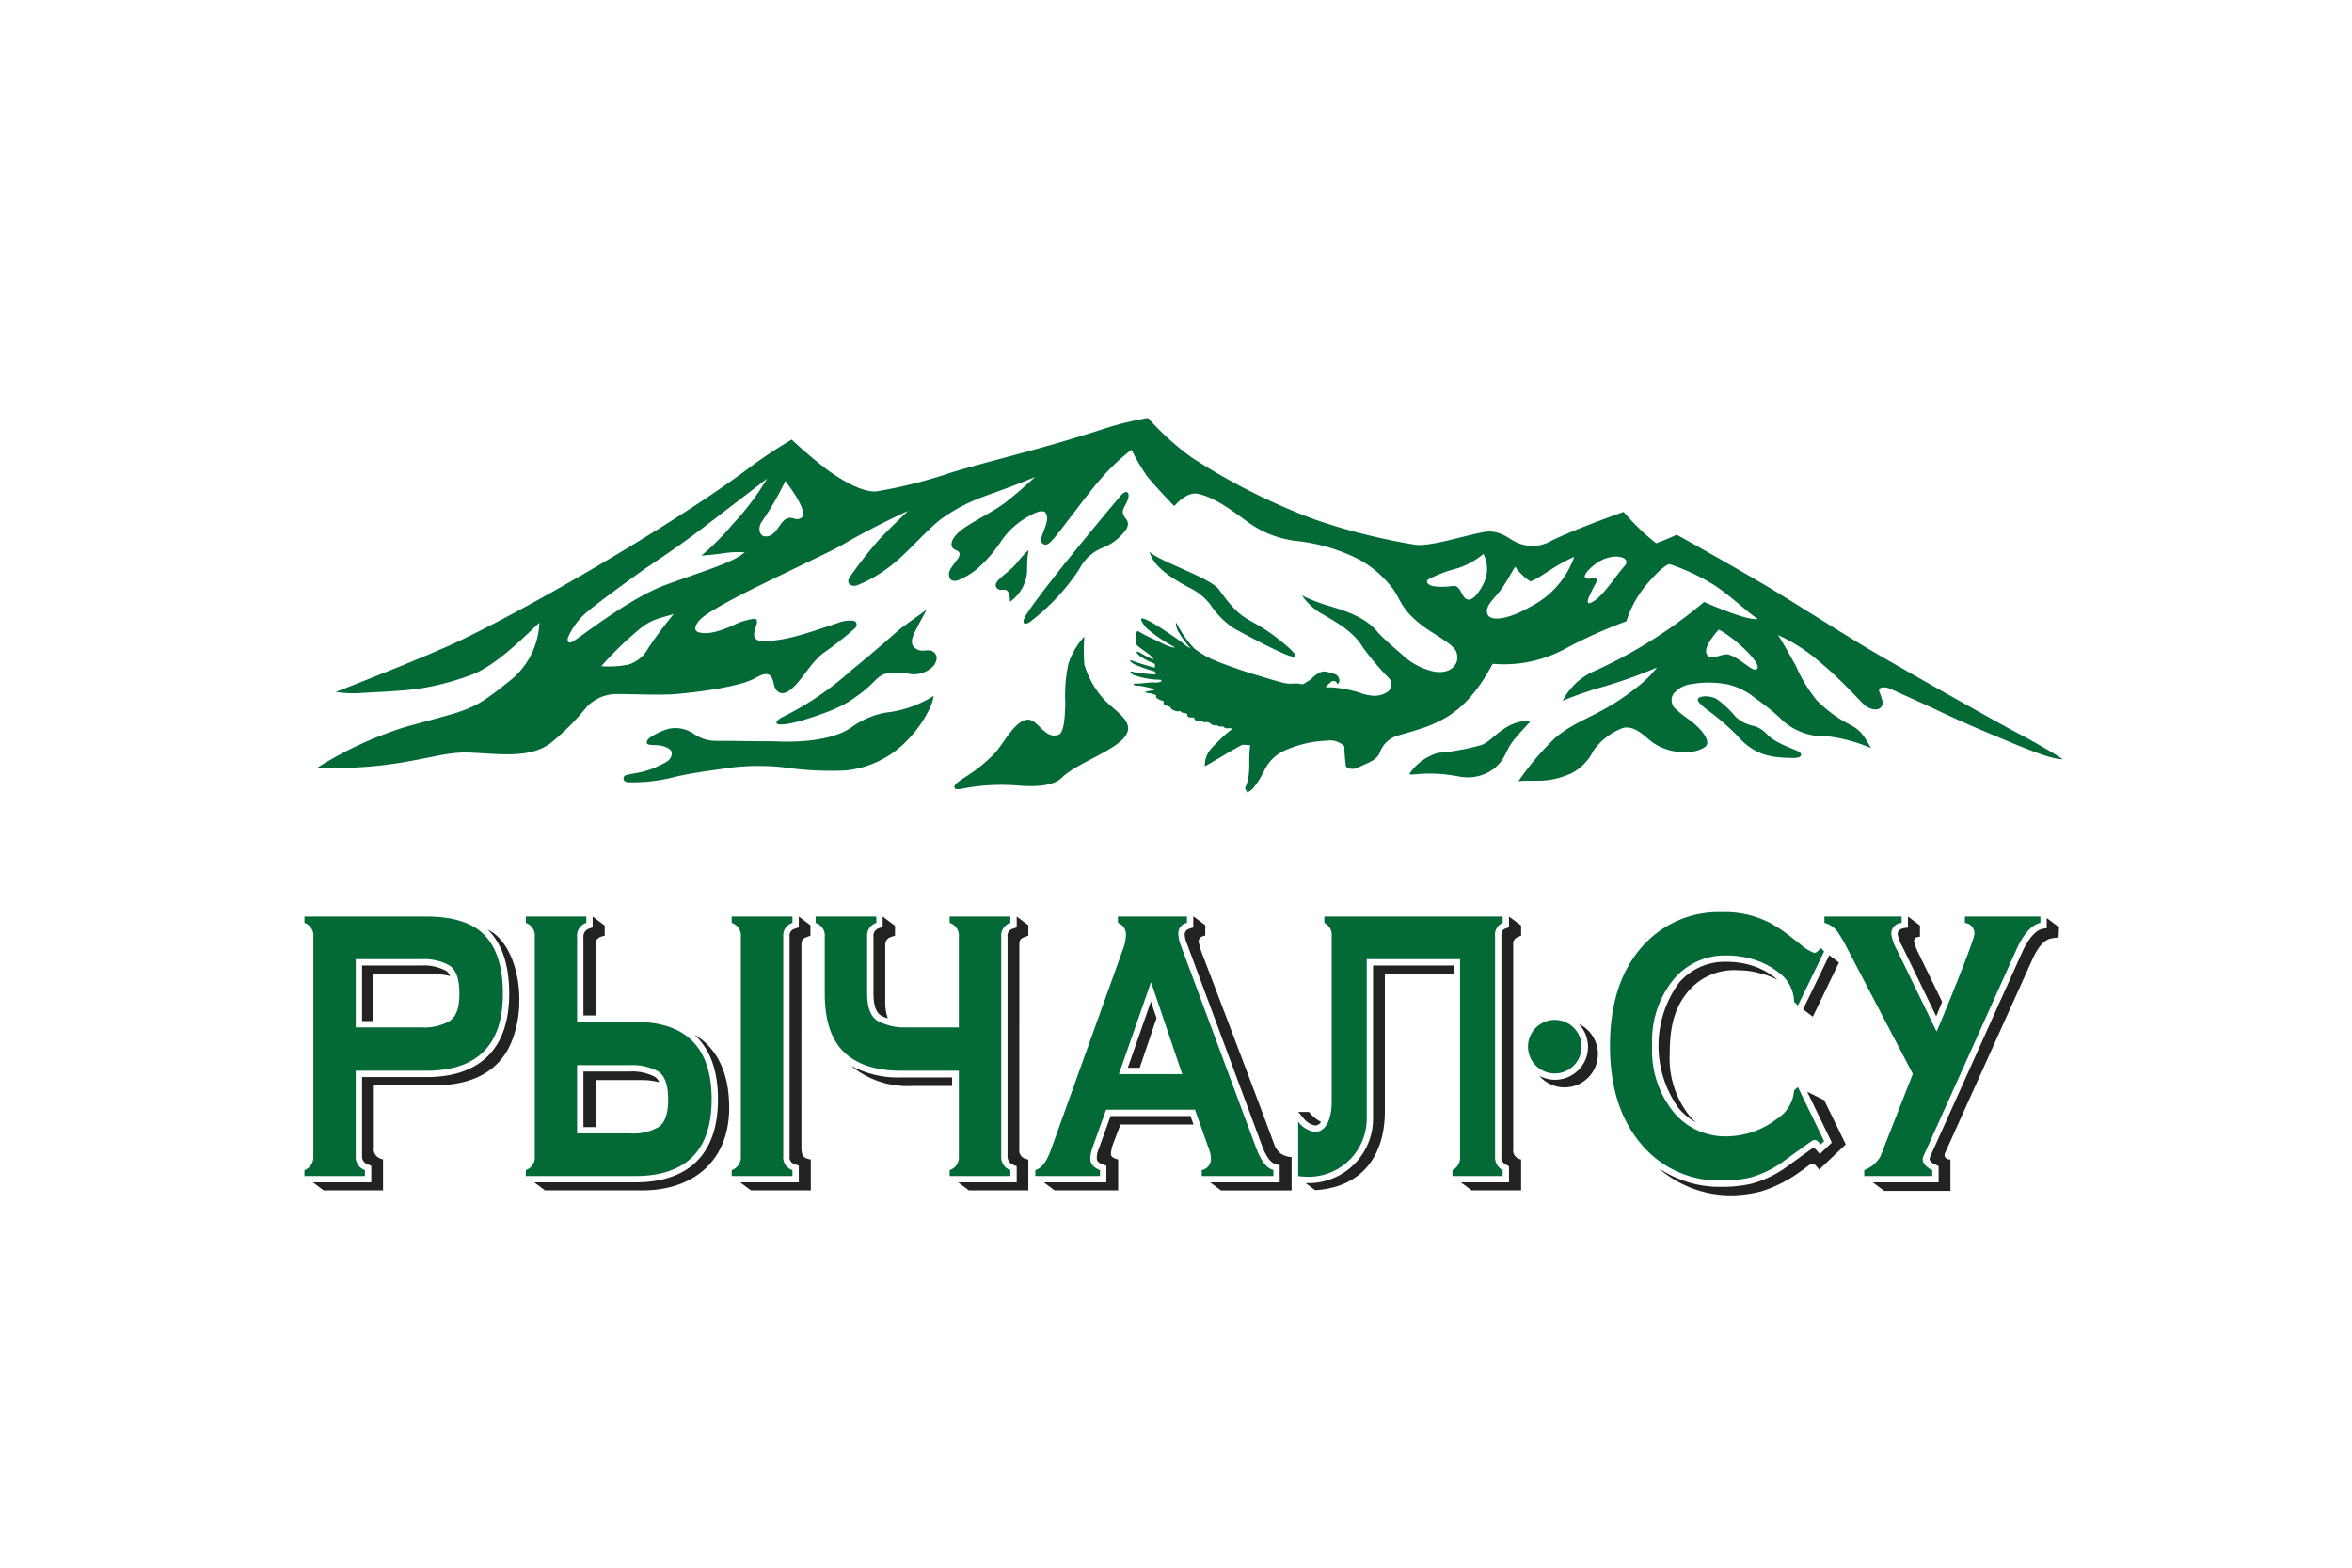 <svg id="Слой_1" data-name="Слой 1" xmlns="http://www.w3.org/2000/svg" xmlns:xlink="http://www.w3.org/1999/xlink" viewBox="0 0 255.12 170.08">
  <defs>
    <style>
      .cls-1 {
        fill: none;
      }

      .cls-2 {
        clip-path: url(#clip-path);
      }

      .cls-3 {
        fill: #222321;
      }

      .cls-4 {
        fill: #026937;
      }

      .cls-5 {
        fill: #1e4231;
      }
    </style>
    <clipPath id="clip-path">
      <rect class="cls-1" x="31.079" y="40.395" width="198.425" height="89.291"/>
    </clipPath>
  </defs>
  <title>rychal_su</title>
  <g class="cls-2">
    <path class="cls-3" d="M64.284,99.438v1.166l-.452.164a.916.916,0,0,0-.547.967v8.438h1.312v-7.678a.824.824,0,0,1,.535-.848,2.57,2.57,0,0,1,.46-.131v-1.101Z"/>
    <path class="cls-3" d="M69.483,117.178a7.506,7.506,0,0,1,2.012.235,1.282,1.282,0,0,0-.459-.586,5.271,5.271,0,0,0-2.736-.575H63.285v6.026h1.313v-5.099Z"/>
    <polygon class="cls-3" points="124.84 108.658 122.332 115.844 123.625 115.844 125.451 110.456 124.84 108.658"/>
    <path class="cls-3" d="M183.332,121.148a9.964,9.964,0,0,1-2.217-6.807c0-2.697.415-5.012,2.115-6.914a6.488,6.488,0,0,1,5.342-2.155,8.353,8.353,0,0,1,2.378.337,7.832,7.832,0,0,1,1.852.699c-.105-.098-.213-.193-.327-.287a7.802,7.802,0,0,0-2.69-1.339,9.232,9.232,0,0,0-2.514-.336,6.54,6.54,0,0,0-5.148,2.272,11.596,11.596,0,0,0,0,13.668,7.116,7.116,0,0,0,1.821,1.485c-.182-.176-.456-.451-.61-.625"/>
    <path class="cls-3" d="M92.298,115.618a9.567,9.567,0,0,0,6.658,2.198h4.32v-.923H97.779a10.734,10.734,0,0,1-5.481-1.275"/>
    <path class="cls-3" d="M164.581,101.692a4.15,4.15,0,0,1,.413-.177v-1.1L163.68,99.438v1.152l-.438.171c-.124.048-.385.152-.385.848v23.845a.859.859,0,0,0,.461.884l.362.2v1.735h-5.216l1.165.873h5.365v-3.351a1.53,1.53,0,0,1-.368-.132.96.96,0,0,1-.487-.994V102.494a.734.734,0,0,1,.442-.802"/>
    <path class="cls-3" d="M138.864,125.108a2.163,2.163,0,0,1-.634-.916c-1.976-5.37-7.905-20.905-7.905-20.905a6.978,6.978,0,0,1-.275-.975.56.56,0,0,1,.201-.642,1.703,1.703,0,0,1,.484-.172v-1.12l-1.259-.94h-.041v1.197a2.546,2.546,0,0,0-.491.148.643.643,0,0,0-.443.599,2.904,2.904,0,0,0,.259,1.035l8.072,21.723c.647,1.783,1.176,2.017,1.492,2.147a3.189,3.189,0,0,0,.483.109v1.879h-7.538l1.164.874h7.665v-3.623a2.194,2.194,0,0,1-1.236-.416"/>
    <path class="cls-3" d="M95.743,99.438v1.15a2.165,2.165,0,0,0-.476.141.825.825,0,0,0-.521.873v6.173c0,1.284.279,2.092.834,2.41a3.731,3.731,0,0,0,.727.307,5.146,5.146,0,0,1-.285-1.829v-6.172a.83.83,0,0,1,.575-.817,4.205,4.205,0,0,1,.483-.154v-1.08Z"/>
    <path class="cls-3" d="M75.373,112.277a.534.534,0,0,1,.032.052c1.627,1.527,2.473,3.851,2.473,6.937,0,5.893-3.115,9.008-9.003,9.008H57.953l1.165.873h10.517c5.719,0,9.474-3.327,9.46-8.996-.007-3.734-1.303-6.433-3.722-7.874"/>
    <path class="cls-4" d="M109.594,126.949a1.49,1.49,0,0,1-.994-1.494V101.614a1.437,1.437,0,0,1,.994-1.49v-.686h-6.586v.686a1.418,1.418,0,0,1,.996,1.478v9.86h-5.682a6.137,6.137,0,0,1-3.086-.682c-.788-.45-1.178-1.456-1.178-3.005v-6.173a1.421,1.421,0,0,1,1-1.478v-.686h-6.589v.686a1.435,1.435,0,0,1,.993,1.49v6.192q0,4.34,2.102,6.352,2.103,2.013,6.216,2.01h6.225V125.455a1.445,1.445,0,0,1-.996,1.494v.64h6.586Z"/>
    <path class="cls-4" d="M162.993,126.949a1.56,1.56,0,0,1-.821-1.494V101.611a1.405,1.405,0,0,1,.821-1.487v-.686H143.651v.686a1.459,1.459,0,0,1,.798,1.487v17.924c0,2.072-.748,3.261-1.78,3.261a2.643,2.643,0,0,1-1.855-1.11V127.589a8.014,8.014,0,0,0,1.106.08,6.311,6.311,0,0,0,6.329-6.418V104.064h10.121V125.455a1.512,1.512,0,0,1-.824,1.494v.64h5.446Z"/>
    <path class="cls-4" d="M168.647,110.65a2.904,2.904,0,1,0,2.903,2.904,2.902,2.902,0,0,0-2.903-2.904"/>
    <path class="cls-4" d="M68.875,110.861H62.596v-9.247a1.439,1.439,0,0,1,1.002-1.49v-.686H57.035v.686a1.433,1.433,0,0,1,.968,1.49V125.455a1.442,1.442,0,0,1-.968,1.494v.64h11.84q8.312,0,8.317-8.324,0-8.412-8.317-8.404m2.544,11.425a5.561,5.561,0,0,1-3.119.677H62.596v-7.401h5.703a5.857,5.857,0,0,1,3.099.681q1.073.681,1.076,3.041c0,1.546-.357,2.546-1.055,3.002"/>
    <path class="cls-4" d="M85.955,126.949a1.447,1.447,0,0,1-.997-1.494V101.614a1.437,1.437,0,0,1,.997-1.49v-.686H79.368v.686a1.435,1.435,0,0,1,.992,1.49v23.841a1.487,1.487,0,0,1-.992,1.494v.64h6.588Z"/>
    <path class="cls-5" d="M211.05,109.555c-.032.077-.06.149-.093.228a.343.343,0,0,0,.093-.228"/>
    <path class="cls-3" d="M86.929,124.429l.002-21.935c0-.415.1-.66.5-.803l.479-.176v-1.131l-1.266-.947v1.166l-.452.164a.754.754,0,0,0-.546.846v23.841a.759.759,0,0,0,.546.846l.452.168v1.805H80.283l1.168.873h6.498v-3.351a2.383,2.383,0,0,1-.472-.121c-.494-.185-.55-.685-.55-1.245"/>
    <path class="cls-3" d="M171.237,111.08a3.572,3.572,0,0,1-4.276,5.625,3.615,3.615,0,1,0,4.276-5.625"/>
    <path class="cls-3" d="M141.984,120.633h-1.166l.518.607a2.099,2.099,0,0,0,1.334.871.761.761,0,0,0,.616-.401h-.005a3.933,3.933,0,0,1-1.296-1.076"/>
    <path class="cls-4" d="M196.533,123.786a.462.462,0,0,1,.286-.108.558.558,0,0,1,.418.201,3.461,3.461,0,0,1,.241.29l.384-.362-2.845-5.872-.411.365a4.01,4.01,0,0,1-1.876,3.095,9.057,9.057,0,0,1-2.995,1.528,9.177,9.177,0,0,1-2.464.364,7.265,7.265,0,0,1-5.661-2.541,10.556,10.556,0,0,1-2.4-7.29,10.557,10.557,0,0,1,2.4-7.294,7.259,7.259,0,0,1,5.661-2.502,9.779,9.779,0,0,1,2.701.365,8.456,8.456,0,0,1,2.931,1.459,4.041,4.041,0,0,1,1.704,3.206l.411.403,2.845-5.871-.384-.405c-.252.378-.483.564-.701.564a4.962,4.962,0,0,1-1.526-.964c-.547-.431-1.088-.845-1.614-1.249a17.084,17.084,0,0,0-1.643-1.043,10.735,10.735,0,0,0-5.25-1.168,11.006,11.006,0,0,0-8.505,3.621q-3.606,3.938-3.607,10.899,0,6.871,3.607,10.897a10.921,10.921,0,0,0,8.473,3.697,13.519,13.519,0,0,0,3.141-.32,11.121,11.121,0,0,0,3.726-1.852c1.566-1.133,2.533-1.829,2.955-2.111"/>
    <path class="cls-5" d="M189.857,127.747l-.013.003.008-.002Z"/>
    <path class="cls-3" d="M197.869,119.363l-1.847-.923,2.457,5.072.219.45-.365.344-.383.363-.57.539s-.29-.367-.423-.511a.392.392,0,0,0-.46-.053c-.542.378-1.388.995-2.514,1.809a11.794,11.794,0,0,1-3.971,1.964,14.483,14.483,0,0,1-3.301.343,11.812,11.812,0,0,1-6.61-1.902c-.03-.008-.057-.015-.086-.025a11.926,11.926,0,0,0,7.883,2.852,13.379,13.379,0,0,0,3.201-.45,14.802,14.802,0,0,0,4.099-2.07c.745-.538.861-.635,1.169-.85a.381.381,0,0,1,.496.034,5.337,5.337,0,0,1,.452.546l2.892-2.737Z"/>
    <path class="cls-4" d="M52.066,101.007q-1.965-1.573-5.834-1.57H33.024v.686a1.432,1.432,0,0,1,.965,1.49v23.841a1.484,1.484,0,0,1-.965,1.494v.64h6.559v-.64a1.49,1.49,0,0,1-.997-1.494v-9.288h7.646q8.316,0,8.315-8.362,0-4.79-2.481-6.798M48.742,110.787a5.587,5.587,0,0,1-3.081.675H38.587v-7.398h7.074a5.7,5.7,0,0,1,3.112.694q1.058.705,1.056,3.022c0,1.549-.321,2.506-1.087,3.007"/>
    <path class="cls-3" d="M45.66,104.752h-6.388v6.024h1.217V105.675H46.841a8.062,8.062,0,0,1,1.991.221,1.295,1.295,0,0,0-.435-.562,5.108,5.108,0,0,0-2.736-.583"/>
    <path class="cls-4" d="M138.123,126.926c-.727-.157-1.371-.998-1.934-2.554l-8.072-21.714a4.016,4.016,0,0,1-.305-1.37,1.144,1.144,0,0,1,.937-1.166v-.685h-7.495v.685a1.313,1.313,0,0,1,.876,1.322,5.067,5.067,0,0,1-.362,1.653l-7.768,21.632c-.465,1.29-1.03,2.026-1.695,2.218v.64h7.016v-.64c-.706-.273-1.058-.687-1.058-1.257a4.356,4.356,0,0,1,.291-1.327l1.426-3.975H129.619l1.412,3.991a3.9,3.9,0,0,1,.32,1.284,1.229,1.229,0,0,1-.998,1.284v.64h7.77ZM121.366,116.534l3.454-9.9h.062L128.237,116.534Z"/>
    <path class="cls-3" d="M121.535,122.005h7.925l-.328-.927h-8.671l-1.259,3.516a2.519,2.519,0,0,0-.234,1.098c.021.123.001.392.597.613l.442.17v1.799h-6.784l1.166.873h6.897v-3.352c-.283-.077-.79-.207-.79-.602a4.056,4.056,0,0,1,.27-1.16c.19-.51.769-2.028.769-2.028"/>
    <path class="cls-3" d="M111.066,101.692l.477-.176v-1.135l-1.261-.942v1.166l-.451.164a.758.758,0,0,0-.544.845v23.772a.979.979,0,0,0,.57.964,4.085,4.085,0,0,0,.425.173v1.751h-6.355l1.165.873h6.451v-3.351a1.901,1.901,0,0,1-.474-.144.937.937,0,0,1-.506-.975l.003-22.183c0-.415.097-.661.5-.803"/>
    <polygon class="cls-3" points="198.42 103.638 195.633 109.393 195.576 109.51 196.636 110.303 199.47 104.424 198.42 103.638"/>
    <path class="cls-3" d="M207.615,102.131c0-.354.186-.439.521-.497l.12-.012V100.408l-1.3-.97V100.637a3.828,3.828,0,0,0-.568.089c-.45.129-.553.369-.553.618a4.479,4.479,0,0,0,.538,1.398l3.647,7.515c.193-.462.412-.998.644-1.568l-2.518-5.172a6.03,6.03,0,0,1-.53-1.386"/>
    <path class="cls-3" d="M222.008,99.602v1.1a4.133,4.133,0,0,0-.595.107c-.473.14-1.294.782-2.067,2.491l-9.952,22.124a.944.944,0,0,0-.092.327c0,.171.191.396.577.572l.401.183v1.768h-7.143l1.234.924h7.189v-3.408a.602.602,0,0,1-.638-.384.728.728,0,0,1,.082-.371l9.446-20.95c.402-.889,1.057-2.038,1.976-2.26a6.743,6.743,0,0,1,.86-.117l.055-1.11Z"/>
    <path class="cls-4" d="M221.322,100.123v-.686h-8.192v.686a1.126,1.126,0,0,1,1.029,1.212c0,.684-3.552,9.366-4.099,10.578l-4.305-8.866a5.102,5.102,0,0,1-.61-1.703,1.166,1.166,0,0,1,1.124-1.213v-.693H197.893v.686a2.518,2.518,0,0,1,1.478,1.043,16.373,16.373,0,0,1,1.061,1.851l7.05,13.485-3.511,8.953a3.45,3.45,0,0,1-1.756,1.493v.64h7.377v-.64c-.648-.297-1.246-.862-.968-1.493l10.096-22.438c.84-1.869,1.788-2.744,2.601-2.894"/>
    <path class="cls-3" d="M148.936,104.752v16.5a6.994,6.994,0,0,1-7.016,7.103c-.102,0-.207-.007-.311-.009l1.034.774c4.873-.283,7.572-3.488,7.572-8.596V105.721h7.467v-.969Z"/>
    <path class="cls-3" d="M53.663,101.327a4.399,4.399,0,0,0-.773-.486c1.551,1.496,2.344,3.83,2.344,6.965,0,5.918-3.111,9.048-9.002,9.048H39.273v8.506a.919.919,0,0,0,.572.949l.426.177V128.274H33.941l1.166.873h6.441v-3.363a2.035,2.035,0,0,1-.507-.196,1.079,1.079,0,0,1-.492-1.097v-6.737h6.481c4.339,0,7.061-1.59,8.37-4.518a11.846,11.846,0,0,0,.929-4.631c.043-3.081-.975-5.905-2.666-7.277"/>
    <path class="cls-4" d="M122.348,54.152c.082-.26.137-.587-.087-.743-.14-.097-.411.021-.752.428-2.3,2.724-8.461,10.132-10.185,12.84-.344.54-.345.796-.242.931.087.11.345.069.639-.138a23.299,23.299,0,0,0,5.359-5.737,4.823,4.823,0,0,1,2.623-2.342,5.643,5.643,0,0,0,2.484-2.002c.415-.793-.086-1.067-.255-1.378-.395-.721.14-.997.416-1.859"/>
    <path class="cls-4" d="M100.657,70.564c-.59,0-.885.144-1.427-.27-.399-.308-.403-.871-.085-1.536.5-1.054.861-1.674,1.38-2.624-.984.726-2.484,1.738-3.158,2.329-2.31,2.027-4.08,3.506-4.912,4.166a32.915,32.915,0,0,1-7.561,5.162c-.4.201-.707.471-.661.657.049.194.905.309,3.267-.438,3.635-1.149,4.444-1.768,5.693-2.667,1.519-1.093,1.834-1.867,2.714-2.209a6.852,6.852,0,0,1,2.737-.023,2.895,2.895,0,0,0,2.382-.656,1.492,1.492,0,0,0,.573-1.013.852.852,0,0,0-.942-.879"/>
    <path class="cls-4" d="M101.278,75.494a12.274,12.274,0,0,1-5.255,1.824,9.171,9.171,0,0,0-3.716,1.627c-2.828,1.931-8.31,1.47-8.558,1.473-1.953.021-3.908-.046-5.857-.04a4.284,4.284,0,0,1-2.543-.699,3.54,3.54,0,0,0-2.82-.612,7.118,7.118,0,0,0-1.875.854c-.211.121-.575.404-.48.719.081.268.919.125,1.606.28.42.093,1.097.353,1.087.782-.019.83-.709,1.038-1.573,1.461-1.655.811-3.418.765-3.586,1.06-.214.378.036.634.516.655a18.866,18.866,0,0,0,5.107-.621c2.171-.497,4.591-.756,6.014-.987a25.362,25.362,0,0,1,5.752-.012,34.858,34.858,0,0,0,6.561.335,10.71,10.71,0,0,0,7.066-3.615,11.968,11.968,0,0,0,1.933-2.759,5.273,5.273,0,0,0,.621-1.725"/>
    <path class="cls-4" d="M117.617,72.095a20.865,20.865,0,0,1,0-3.032,8.094,8.094,0,0,0-1.732,2.964,16.466,16.466,0,0,0-.328,4.298c-.057,1.161-.071,3.158-.747,3.393-1.56.543-2.24-1.832-3.461-1.629-1.394.233-2.574,2.753-3.523,3.706a17.133,17.133,0,0,1-1.939,1.704c-.642.481-1.337.887-1.985,1.353-.262.184-.538.557-.267.727a1.378,1.378,0,0,0,.695-.01,22.34,22.34,0,0,1,5.685-.374c1.561.137,4.072.271,5.158-.815,1.709-1.706,6.428-3.106,7.104-4.911.544-1.447-1.624-2.485-2.715-3.8a9.814,9.814,0,0,1-1.945-3.574"/>
    <path class="cls-4" d="M109.559,65.281a4.348,4.348,0,0,0,1.852-3.694,8.96,8.96,0,0,1,.171-1.898c-.723.552-1.257,1.463-1.954,2.072-.988.866-2.14,1.588-1.38,2.139.474.344,1.242-.551,1.311,1.381"/>
    <path class="cls-4" d="M128.88,63.693a6.428,6.428,0,0,1,2.394,1.887,9.367,9.367,0,0,0,2.576,2.598c.365.189,3.638,1.994,5.511,2.783.769.326,1.115.36,1.112.161-.001-.2-.351-.634-1.723-1.724-3.404-2.701-3.776-1.546-6.503-5.404-.928-1.313-6.265-2.969-7.553-4.12.322,1.243,1.587,2.439,4.186,3.819"/>
    <path class="cls-4" d="M191.691,79.679a3.417,3.417,0,0,0-1.346-.897,4.146,4.146,0,0,1-2.071-1,10.761,10.761,0,0,0-2.105-1.966c-.869-.461-2.552-.345-1.828.447a7.157,7.157,0,0,0,1.047.899,25.186,25.186,0,0,1,2.955,2.552c2.002,2.348,3.932,2.484,6.211,2.52.69.009,1.035-.277.656-.622-.269-.243-2.623-.931-3.519-1.933"/>
    <path class="cls-4" d="M158.334,84.258a4.763,4.763,0,0,0,3.799-.924c1.297-1.141,1.073-1.858,2.179-3.185.837-1.005,1.716-1.847,1.675-1.926a4.43,4.43,0,0,0-2.43.587c-1.523.901-1.842,1.591-2.849,2.01a24.841,24.841,0,0,1-4.709.862,5.534,5.534,0,0,0-3.085,2.227c-.236.421,1.559-.396,5.419.349"/>
    <path class="cls-4" d="M218.958,79.594c-2.562-1.346-12.079-6.739-15.476-8.716-2.967-1.724-9.66-6.003-12.006-7.383-2.797-1.645-6.596-3.818-9.609-5.485-.944.471-2.231.931-2.231.931a25.693,25.693,0,0,1-3.521-3.404c-2.783.99-5.694,2.095-7.843,3.132a4.062,4.062,0,0,1-3.347.342c-1.107-.333-1.666-1.23-3.243-1.346-1.239-.091-6.079,1.642-8.074,1.449a65.492,65.492,0,0,1-11.006-2.759,67.985,67.985,0,0,1-13.353-6.73,30.019,30.019,0,0,1-4.728-4.278,33.573,33.573,0,0,0-4.417,1.057c-7.599,2.48-12.144,3.406-16.975,4.877a50.792,50.792,0,0,1-8.05,2.026c-1.168.108-2.99-.646-5.29-2.3a49.223,49.223,0,0,1-3.91-3.314A51.212,51.212,0,0,0,81.415,50.638c-6.622,5.05-21.563,14.028-31.302,18.758C46.373,71.213,36.424,75.068,36.424,75.068a12.552,12.552,0,0,0,2.484.137c1.931-.138,4.156-.193,6.348-.46a28.834,28.834,0,0,0,5.842-1.519c2.806-1.011,6.211-4.599,7.407-5.657a8.434,8.434,0,0,1-2.99,6.117c-4.417,3.543-4.141,3.129-11.594,5.199a40.495,40.495,0,0,0-9.522,4.417c9.246.276,12.834-1.795,16.423-1.657,3.22.123,6.486.691,8.833-.966a26.819,26.819,0,0,0,4.003-4.003A4.489,4.489,0,0,1,66.833,75.297c1.931,0,4.837.144,6.485,0,3.175-.277,7.136-.895,8.584-1.722,1.445-.827,1.814-.441,2.049.693.17.819.808,1.18,1.513.752,1.338-.818,2.202-2.86,3.823-4.157a36.088,36.088,0,0,0,3.513-2.766c.231-.347.104-.691-.276-.759a3.72,3.72,0,0,0-1.724.276c-2.081.692-2.715.92-4.187,1.335a16.337,16.337,0,0,1-3.727.631c-.558.029-1.192-.199-1.076-.891.125-.74.685-1.673-.142-1.535a6.801,6.801,0,0,0-2.14.689c-1.61.713-2.794,1.014-3.726.759-.551-.15-.522-.74.207-1.448.975-.947,5.062-2.99,6.003-3.45,6.485-3.174,8.183-3.911,9.522-4.692,3.313-1.932,6.97-3.589,6.97-3.589s-2.048,1.932-3.244,3.221a49.103,49.103,0,0,0-3.037,3.889.734.734,0,0,0-.189.667c.113.336.612.429.971.289a15.115,15.115,0,0,0,4.097-2.498c1.702-1.426,3.525-3.598,5.06-4.74a19.26,19.26,0,0,1,4.83-2.484c2.298-.834,2.956-1.054,5.291-2.025,0,0-1.887,1.749-3.221,2.762-1.268.961-2.396,1.453-4.157,2.558-1.812,1.138-1.986,2.203-1.38,2.536.345.19.707.241.5.793-.102.274-.631.812-.992,1.474a1.044,1.044,0,0,0-.01.87c.195.36.697.332,1.055.158a8.391,8.391,0,0,0,1.846-1.121,14.538,14.538,0,0,0,2.605-2.968,8.572,8.572,0,0,1,2.898-2.708c.704-.409,1.82-1.01,2.079-.302.248.675-.181,1.423-.492,2.338-.076.222-.133.625.024.789.44.457.92-.103,1.207-.433.995-1.14,3.756-4.971,5.17-6.56a22.787,22.787,0,0,1,3.312-3.129,26.832,26.832,0,0,0,1.621,2.761c.898,1.161,3.025,3.349,3.025,3.349s1.298-1.611,2.576-1.335c2.347.506,4.893,2.814,6.119,3.542a11.189,11.189,0,0,0,4.508,1.571,19.46,19.46,0,0,1,6.763,1.971,11.558,11.558,0,0,1,3.681,3.138c.952,1.175.863,2.552,4.14,4.692,1.034.674,2.485,1.518,2.761,2.139.639,1.439-.717,2.872-3.063,2.045a7.105,7.105,0,0,1-2.592-1.485c-.467-.425-2.297-1.956-2.862-2.646-1.329-1.646-3.731-2.354-5.353-2.836a17.843,17.843,0,0,1-2.83-1.104A6.671,6.671,0,0,0,143.222,66.498c1.535.895,3.54,1.927,4.624,3.76a30.342,30.342,0,0,0,2.829,3.336,1.008,1.008,0,0,1-.076,1.399,2.538,2.538,0,0,1-1.558.494,4.736,4.736,0,0,1-1.497-.315,13.299,13.299,0,0,0-2.697-.567,4.936,4.936,0,0,0-1.027-.017c.012-.03.023-.052.032-.078.143-.28.636-.532.536-.589a.052.052,0,0,1,.015-.003c.451-.037.502-.042.672.306a.445.445,0,0,0,.195-.498.766.766,0,0,0-.593-.629c-.274-.073-.564-.173-.834-.226-.664-.126-1.198.409-1.67.831a9.747,9.747,0,0,1-.86.542c-.036-.004-.304-.051-.558-.082-.274-.033-.562.046-1.127-.003-.566-.047-3.025-.839-3.682-1.023-.65-.18-3.493-1.171-4.139-1.471a9.88,9.88,0,0,1-2.249-1.296,11.449,11.449,0,0,1-1.824-2.545c-.274-.58-.237-.046-.001.565a11.608,11.608,0,0,0,1.424,1.98,4.644,4.644,0,0,1-.93-.66c-.052-.042-6.365-4.605-3.871-1.57a16.665,16.665,0,0,0,2.921,2.002c.393.223-.204.086-.522-.038-.216-.085-.45-.18-.633-.274-.62-.321-2.021-.937-2.52-1.273-.636-.43-.417,1.317-.294,1.426.869.777,1.54.984,1.825,1.597-.565-.265-1.068-.522-1.321-.677-.64-.384-.698-.174-.147.298a7.682,7.682,0,0,0,1.591.815,2.68,2.68,0,0,1,.02.418,23.031,23.031,0,0,1-2.289-.687c-.567-.246-.487-.01-.016.287a14.472,14.472,0,0,0,2.298.816,1.021,1.021,0,0,0,.125.321,18.797,18.797,0,0,1-2.397-.249c-.463-.168-.55,0-.047.308a9.054,9.054,0,0,0,2.795.517.662.662,0,0,1,.156.015l.106.093c-.036.103-.366.228-.672.194-.474-.053-1.663.138-2.052.115-.386-.022-.359.113-.234.175.123.07.709.046,1.123.167a5.115,5.115,0,0,1,1.028.282c.171.122-.602.139-.897.258-.296.124.111.08.673.227.553.152.405.161.417.325.015.163.357.332.619.402.266.07.231.138.189.315-.036.18.593.35.802.403-.183.154.459.466.794.461.338-.011.217-.093.309.041.088.132.349.123.546.186.198.063.109.063.145.25.037.198.355.194.546.189.196-.006.209.077.233.192.026.113.208.162.417.192.202.027.237-.077.312-.009a.627.627,0,0,0,.502.126c.305-.009.405.054.476.151a.92.92,0,0,0,.464.197c.144.026.215-.083.36.054.11.139.544.016.636.118a.41.41,0,0,0,.421.142,1.79,1.79,0,0,1,.533.054,12.418,12.418,0,0,0-1.412,1.222c-.697.73-1.653,1.404-1.594,2.859.523-.302.876-.508,1.235-.715.9-.529,1.789-1.078,2.708-1.565.217-.117.549-.016.98-.016-.264,1.607.152,3.158-.551,4.612-.046.094.125.291.238.52a2.818,2.818,0,0,0,.624-.455,10.559,10.559,0,0,0,1.183-1.862,4.414,4.414,0,0,1,2.125-2.181,12.197,12.197,0,0,1,4.615-1.116,2.232,2.232,0,0,1,1.96.588c.019.301.033.661.058,1.026.034.418.085.836.121,1.185.644.474,1.151.182,1.641-.047.778-.365,1.725-.655,2.042-1.482a2.953,2.953,0,0,1,2.106-1.876c3.876-1.118,6.987-1.847,10.134-7.74a13.964,13.964,0,0,0,7.912-1.657,51.299,51.299,0,0,1,6.591-2.959,11.54,11.54,0,0,1,2.081-3.851c1.289-1.565,2.364-2.414,2.622-2.346a23.168,23.168,0,0,1,4.831,2.278c1.795,1.172,3.796,3.107,4.716,3.658-.921.23-4.21-1.139-5.821-1.829A51.495,51.495,0,0,1,172.538,72.988a7.085,7.085,0,0,0-3.035,3.036,41.336,41.336,0,0,1,3.91-1.381,51.17,51.17,0,0,0,6.321-2.225,11.154,11.154,0,0,1-1.79,1.833c-4.287,3.508-6.624,3.589-9.248,5.797a30.544,30.544,0,0,0-4.003,4.717c1.796-.232,3.076.319,5.775-.875a5.474,5.474,0,0,0,2.391-2.484,7.019,7.019,0,0,1,3.002-2.362c1.272-.517,2.515.806,3.175,1.334,1.611,1.29,4.281,1.654,5.83.714.968-.587-.446-2.19-1.828-3.141a10.79,10.79,0,0,1-1.483-1.239,1.312,1.312,0,0,1-.046-1.426,2.94,2.94,0,0,1,1.933-1.058,10.589,10.589,0,0,1,4.048.046,7.506,7.506,0,0,1,2.898,1.47,26.073,26.073,0,0,1,2.589,2.057,6.676,6.676,0,0,0,5.175,2.071,17.146,17.146,0,0,1,4.796,1.289c-.862-1.495-1.109-1.98-2.701-2.761a14.01,14.01,0,0,1-3.189-2.425,15.859,15.859,0,0,1-2.255-3.725c-.504-.875-1.541-2.806-1.953-3.358a18.868,18.868,0,0,1,4.345,2.76c3.123,2.601,4.74,4.693,5.258,5.001.929.551,1.435.241,1.572.088a.779.779,0,0,0,.166-.669,5.618,5.618,0,0,0-.347-1.029c-.171-.588.702-.554,1.288-.277.937.44,3.227,1.451,5.268,2.416,3.07,1.449,4.824,2.151,7.141,3.126,3.496,1.474,5.244,2.072,6.211,2.06-.967-.655-3.349-2.017-4.795-2.775M70.337,70.282a3.684,3.684,0,0,1-2.166,1.819,10.645,10.645,0,0,1-2.946.174A38.259,38.259,0,0,1,69.259,68.341c1.445-1.212,2.212-1.215,3.829-1.735A44.185,44.185,0,0,0,70.337,70.282M80.772,59.931c-1.243,1.103-4.418,2.001-8.557,3.52-3.703,1.357-8.532,5.122-9.92,6.049-.827.552-.76-.146-.684-.333a7.36,7.36,0,0,1,2.179-2.864c1.403-1.184,5.786-4.346,6.372-4.738,4.175-2.794,5.425-3.788,8.309-6.004,3.174-2.438,4.739-3.635,4.739-3.635a28.988,28.988,0,0,1-3.819,5.037,26.089,26.089,0,0,1-3.312,3.313c2.348-.139,2.967-.484,4.693-.345m6.141-3.749c-.698.449-1.034-.414-1.863.277-.604.503-1.024,1.885-2.139,1.724-.484-.069-.785-.864-.276-1.586a32.803,32.803,0,0,0,2.553-4.417c-.06-.051,2.691,3.381,1.725,4.002M159.26,65.053c-.754-.101-.736-1.494-1.587-1.497a7.478,7.478,0,0,1-2.162.046c-.707-.151-.885-.514-.598-.736a13.899,13.899,0,0,1,3.128-1.196,8.48,8.48,0,0,0,2.871-1.577,3.602,3.602,0,0,1-.019,3.279c-.142.309-.943,1.772-1.634,1.68m6.85.713c-2.574,1.514-4.368,1.617-4.716.951-.483-.92.735-1.741,1.543-2.92.689-1.012,1.011-1.702,1.419-2.319a5.612,5.612,0,0,0,1.66,1.604c1.278-.517,2.532-1.702,4.74-2.667a9.62,9.62,0,0,1-4.646,5.351M176.207,61.414c-1.146,1.292-2.47,3.551-3.761,4.028-.1.038-.388-.032-.095-.67.21-.456.417-.917.717-1.445.244-.434.07-.644-.208-.621-.289.024-.748.207-.932-.069-.238-.36,1.005-1.515,1.945-1.932,1.546-.689,3.122-.175,2.334.709M190.456,72.643c-.465.154-1.823-1.328-2.986-1.635-.53-.137-1.571.491-2.059.245-.573-.285-.342-1.044-.036-1.535a7.968,7.968,0,0,1,1.056-1.403c1.407.613,5.127,3.96,4.026,4.328"/>
  </g>
</svg>
